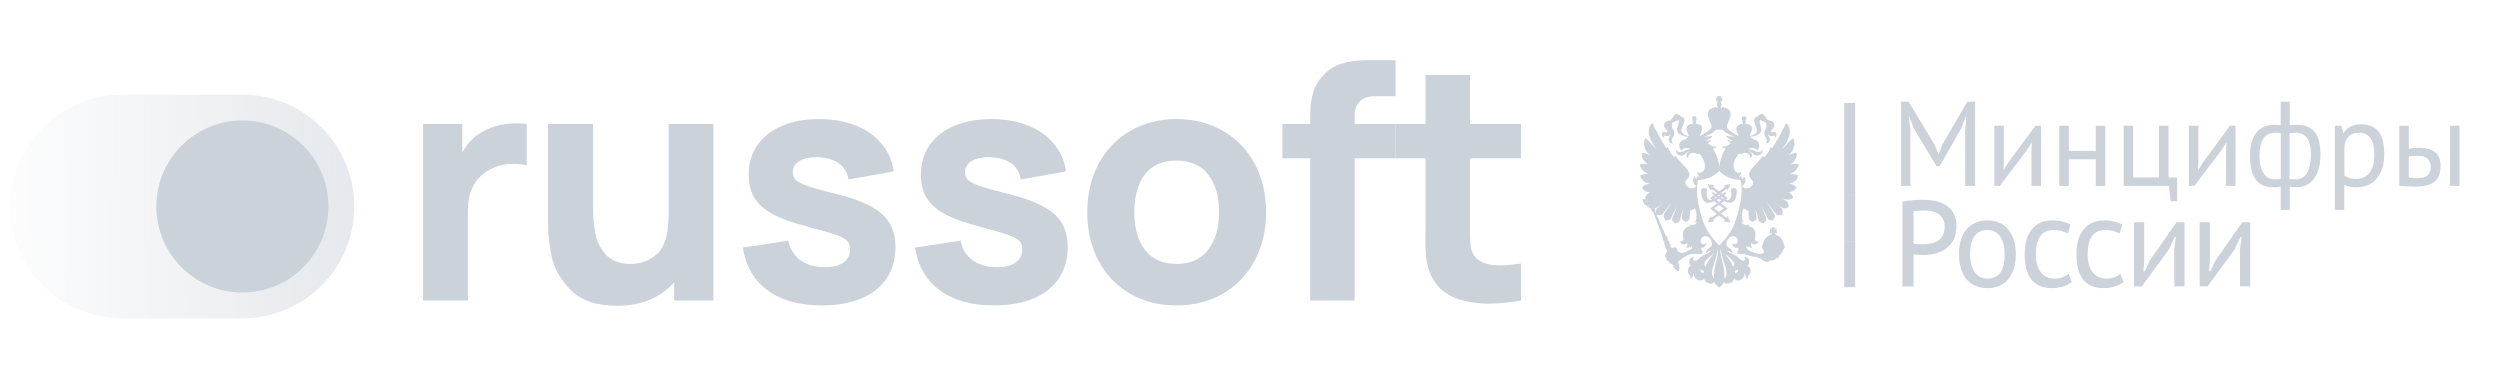 <?xml version="1.0" encoding="UTF-8"?> <svg xmlns="http://www.w3.org/2000/svg" width="247" height="38" viewBox="0 0 247 38" fill="none"> <path d="M41.801 12.249H45.677V15.059C46.161 14.187 46.786 13.53 47.55 13.089C48.53 12.486 49.693 12.184 51.039 12.184C51.405 12.184 51.739 12.206 52.04 12.249V16.351C51.706 16.243 51.292 16.189 50.797 16.189C49.978 16.189 49.252 16.34 48.616 16.642C47.841 16.997 47.249 17.524 46.84 18.224C46.431 18.924 46.226 19.775 46.226 20.776V29.691H41.801V12.249Z" fill="#CCD2DA"></path> <path d="M60.959 30.208C58.913 30.208 57.385 29.686 56.372 28.642C55.371 27.597 54.747 26.494 54.499 25.331C54.262 24.168 54.144 23.07 54.144 22.036V12.249H58.601V20.486C58.601 21.369 58.666 22.198 58.795 22.973C58.924 23.748 59.263 24.459 59.812 25.105C60.372 25.751 61.218 26.074 62.348 26.074C63.36 26.074 64.232 25.729 64.964 25.04C65.697 24.34 66.063 23.027 66.063 21.099V12.249H70.488V29.691H66.612V27.899C65.955 28.631 65.153 29.201 64.205 29.61C63.258 30.009 62.176 30.208 60.959 30.208Z" fill="#CCD2DA"></path> <path d="M81.17 30.176C78.974 30.176 77.197 29.68 75.841 28.69C74.495 27.699 73.676 26.289 73.386 24.458L77.876 23.78C78.058 24.609 78.462 25.255 79.087 25.718C79.722 26.17 80.524 26.396 81.493 26.396C82.279 26.396 82.887 26.246 83.318 25.944C83.76 25.632 83.98 25.201 83.98 24.652C83.98 24.286 83.889 24.006 83.706 23.812C83.533 23.608 83.167 23.409 82.608 23.215C82.058 23.021 81.116 22.746 79.781 22.391C78.338 22.025 77.197 21.616 76.357 21.164C75.517 20.712 74.909 20.173 74.532 19.549C74.156 18.924 73.967 18.16 73.967 17.255C73.967 16.146 74.252 15.177 74.823 14.348C75.394 13.519 76.201 12.884 77.246 12.443C78.29 11.99 79.512 11.764 80.912 11.764C82.268 11.764 83.474 11.974 84.529 12.394C85.595 12.814 86.451 13.417 87.097 14.203C87.754 14.978 88.158 15.888 88.309 16.932L83.819 17.74C83.743 17.094 83.463 16.582 82.979 16.206C82.494 15.829 81.838 15.608 81.009 15.543L80.669 15.527C79.959 15.527 79.388 15.662 78.957 15.931C78.538 16.2 78.328 16.566 78.328 17.029C78.328 17.341 78.435 17.6 78.651 17.805C78.866 17.998 79.286 18.203 79.91 18.418C80.535 18.623 81.558 18.903 82.979 19.258C84.314 19.602 85.38 20.006 86.177 20.469C86.974 20.922 87.555 21.465 87.921 22.1C88.287 22.736 88.47 23.511 88.47 24.426C88.47 25.61 88.179 26.639 87.598 27.511C87.016 28.372 86.177 29.034 85.079 29.497C83.98 29.95 82.677 30.176 81.17 30.176Z" fill="#CCD2DA"></path> <path d="M98.189 30.176C95.992 30.176 94.216 29.68 92.859 28.69C91.513 27.699 90.695 26.289 90.404 24.458L94.894 23.78C95.077 24.609 95.481 25.255 96.105 25.718C96.741 26.17 97.543 26.396 98.512 26.396C99.298 26.396 99.906 26.246 100.337 25.944C100.778 25.632 100.999 25.201 100.999 24.652C100.999 24.286 100.907 24.006 100.724 23.812C100.552 23.608 100.186 23.409 99.626 23.215C99.077 23.021 98.135 22.746 96.8 22.391C95.357 22.025 94.216 21.616 93.376 21.164C92.536 20.712 91.928 20.173 91.551 19.549C91.174 18.924 90.986 18.16 90.986 17.255C90.986 16.146 91.271 15.177 91.842 14.348C92.412 13.519 93.22 12.884 94.264 12.443C95.309 11.99 96.531 11.764 97.93 11.764C99.287 11.764 100.493 11.974 101.548 12.394C102.614 12.814 103.47 13.417 104.116 14.203C104.773 14.978 105.176 15.888 105.327 16.932L100.837 17.74C100.762 17.094 100.482 16.582 99.998 16.206C99.513 15.829 98.856 15.608 98.027 15.543L97.688 15.527C96.977 15.527 96.407 15.662 95.976 15.931C95.556 16.2 95.346 16.566 95.346 17.029C95.346 17.341 95.454 17.6 95.669 17.805C95.885 17.998 96.305 18.203 96.929 18.418C97.553 18.623 98.576 18.903 99.998 19.258C101.333 19.602 102.399 20.006 103.195 20.469C103.992 20.922 104.574 21.465 104.94 22.1C105.306 22.736 105.489 23.511 105.489 24.426C105.489 25.61 105.198 26.639 104.617 27.511C104.035 28.372 103.195 29.034 102.097 29.497C100.999 29.95 99.696 30.176 98.189 30.176Z" fill="#CCD2DA"></path> <path d="M116.241 30.176C114.507 30.176 112.973 29.788 111.638 29.013C110.303 28.227 109.264 27.139 108.521 25.75C107.789 24.351 107.423 22.757 107.423 20.97C107.423 19.172 107.794 17.578 108.537 16.189C109.291 14.79 110.335 13.702 111.67 12.927C113.016 12.152 114.54 11.764 116.241 11.764C117.974 11.764 119.509 12.157 120.844 12.943C122.189 13.718 123.234 14.806 123.977 16.206C124.72 17.605 125.091 19.193 125.091 20.97C125.091 22.757 124.714 24.351 123.961 25.75C123.218 27.139 122.173 28.227 120.827 29.013C119.492 29.788 117.963 30.176 116.241 30.176ZM112.074 20.97C112.074 22.563 112.429 23.812 113.14 24.717C113.861 25.621 114.895 26.073 116.241 26.073C117.608 26.073 118.647 25.61 119.358 24.684C120.079 23.759 120.44 22.52 120.44 20.97C120.44 19.387 120.079 18.144 119.358 17.239C118.636 16.324 117.597 15.866 116.241 15.866C114.852 15.866 113.807 16.324 113.108 17.239C112.419 18.144 112.074 19.387 112.074 20.97Z" fill="#CCD2DA"></path> <path d="M126.705 12.249H129.45C129.45 11.517 129.461 10.93 129.483 10.489C129.515 10.036 129.617 9.541 129.789 9.003C129.962 8.464 130.236 7.985 130.613 7.565C131.205 6.908 131.862 6.478 132.583 6.273C133.316 6.058 134.112 5.95 134.974 5.95H135.717H137.881V9.503H135.878C135.21 9.503 134.704 9.67 134.36 10.004C134.015 10.338 133.843 10.763 133.843 11.28V12.249H137.881V15.64H133.843V29.691H129.45V15.64H126.705V12.249Z" fill="#CCD2DA"></path> <path d="M150.276 29.691C149.156 29.896 148.112 29.998 147.143 29.998C145.829 29.998 144.688 29.804 143.719 29.417C142.75 29.018 142.028 28.388 141.555 27.527C141.264 26.989 141.07 26.44 140.973 25.88C140.876 25.32 140.828 24.658 140.828 23.893L140.844 22.294V15.64H137.872V12.249H140.844V7.404H145.237V12.249H150.276V15.64H145.237V22.036V22.956C145.237 23.516 145.258 23.969 145.301 24.313C145.345 24.658 145.441 24.943 145.592 25.169C146.034 25.869 146.906 26.219 148.209 26.219C148.704 26.219 149.393 26.16 150.276 26.041V29.691Z" fill="#CCD2DA"></path> <path d="M23.95 9.35H12.05C5.947 9.35 1 14.297 1 20.4C1 26.503 5.947 31.451 12.05 31.451H23.95C30.053 31.451 35.001 26.503 35.001 20.4C35.001 14.297 30.053 9.35 23.95 9.35Z" fill="url(#paint0_linear_385_89)" fill-opacity="0.5"></path> <path d="M23.949 28.901C28.644 28.901 32.45 25.095 32.45 20.401C32.45 15.706 28.644 11.9 23.949 11.9C19.255 11.9 15.449 15.706 15.449 20.401C15.449 25.095 19.255 28.901 23.949 28.901Z" fill="#CCD2DA"></path> <path d="M183.29 10.173H182.219V14.723H183.29V10.173Z" fill="#CCD2DA"></path> <path d="M183.29 14.723H182.219V19.273H183.29V14.723Z" fill="#CCD2DA"></path> <path d="M183.29 19.273H182.219V23.823H183.29V19.273Z" fill="#CCD2DA"></path> <path d="M183.29 23.823H182.219V28.373H183.29V23.823Z" fill="#CCD2DA"></path> <path d="M171.579 18.697C171.575 18.693 171.478 18.583 171.312 18.583C171.224 18.583 171.133 18.614 171.043 18.671C171.027 18.68 171.017 18.7 171.021 18.72C171.021 18.724 171.087 19.218 171.037 19.43C170.999 19.589 170.876 19.776 170.654 19.776C170.605 19.776 170.557 19.768 170.505 19.752H170.503L170.672 19.626C170.684 19.617 170.692 19.602 170.692 19.584C170.692 19.567 170.684 19.554 170.672 19.543L170.337 19.289C170.443 19.201 170.509 19.139 170.517 19.13C170.527 19.121 170.533 19.108 170.533 19.095C170.533 19.081 170.529 19.068 170.519 19.057L170.459 18.991C170.451 18.982 170.439 18.975 170.427 18.975C170.417 18.975 170.407 18.98 170.399 18.986C170.395 18.989 170.306 19.064 170.172 19.165L170.038 19.064L170.563 18.666L170.603 18.781C170.61 18.799 170.626 18.812 170.644 18.812C170.644 18.812 170.644 18.812 170.646 18.812C170.662 18.812 170.678 18.801 170.686 18.786L170.937 18.278C170.945 18.261 170.943 18.241 170.935 18.225C170.927 18.212 170.913 18.203 170.896 18.203C170.894 18.203 170.892 18.203 170.89 18.203L170.373 18.289C170.355 18.291 170.341 18.305 170.335 18.325C170.331 18.342 170.335 18.362 170.349 18.375L170.433 18.457L169.835 18.909L169.239 18.457L169.323 18.375C169.335 18.362 169.341 18.342 169.335 18.325C169.331 18.305 169.317 18.291 169.299 18.289L168.781 18.203C168.779 18.203 168.777 18.203 168.775 18.203C168.759 18.203 168.745 18.21 168.737 18.225C168.727 18.241 168.727 18.261 168.735 18.278L168.984 18.786C168.992 18.801 169.008 18.812 169.024 18.812C169.026 18.812 169.026 18.812 169.026 18.812C169.044 18.812 169.058 18.799 169.066 18.781L169.108 18.666L169.634 19.064L169.5 19.165C169.365 19.064 169.277 18.989 169.275 18.986C169.267 18.98 169.257 18.975 169.247 18.975C169.235 18.975 169.223 18.98 169.215 18.991L169.154 19.057C169.146 19.066 169.14 19.079 169.14 19.095C169.14 19.108 169.146 19.121 169.157 19.13C169.167 19.139 169.233 19.201 169.339 19.289L169.004 19.543C168.992 19.551 168.984 19.567 168.984 19.584C168.984 19.602 168.992 19.615 169.004 19.626L169.173 19.752C169.173 19.752 169.173 19.752 169.171 19.752C169.118 19.768 169.07 19.776 169.022 19.776C168.799 19.776 168.675 19.589 168.637 19.43C168.587 19.218 168.653 18.724 168.653 18.72C168.655 18.7 168.647 18.68 168.631 18.671C168.538 18.614 168.448 18.583 168.362 18.583C168.193 18.583 168.097 18.691 168.093 18.697C168.085 18.704 168.081 18.717 168.081 18.726C168.079 18.757 168.027 19.47 168.328 19.832C168.438 19.964 168.585 20.032 168.759 20.032C168.789 20.032 168.823 20.032 168.855 20.026C169.026 20.004 169.193 19.953 169.355 19.891L169.634 20.099L169.018 20.558C169.006 20.569 168.998 20.582 168.998 20.599C168.998 20.615 169.004 20.63 169.018 20.641L169.636 21.111L169.108 21.513L169.068 21.4C169.062 21.383 169.046 21.372 169.028 21.369C169.028 21.369 169.028 21.369 169.026 21.369C169.01 21.369 168.994 21.381 168.986 21.396L168.737 21.904C168.729 21.919 168.731 21.941 168.739 21.954C168.747 21.968 168.761 21.976 168.777 21.976C168.779 21.976 168.781 21.976 168.783 21.976L169.301 21.892C169.319 21.89 169.333 21.875 169.337 21.857C169.343 21.837 169.337 21.817 169.325 21.804L169.239 21.72L169.837 21.266L170.435 21.72L170.349 21.804C170.335 21.817 170.331 21.837 170.335 21.857C170.339 21.875 170.355 21.888 170.373 21.892L170.89 21.976C170.892 21.976 170.894 21.976 170.896 21.976C170.911 21.976 170.925 21.97 170.935 21.954C170.945 21.939 170.945 21.919 170.937 21.904L170.686 21.396C170.678 21.381 170.664 21.369 170.646 21.369H170.644C170.624 21.369 170.61 21.383 170.603 21.4L170.563 21.513L170.036 21.111L170.654 20.641C170.666 20.633 170.674 20.617 170.674 20.599C170.674 20.582 170.666 20.569 170.654 20.558L170.038 20.099L170.316 19.891C170.477 19.955 170.644 20.004 170.814 20.026C170.848 20.03 170.88 20.032 170.911 20.032C171.087 20.032 171.232 19.964 171.342 19.832C171.643 19.47 171.591 18.757 171.589 18.726C171.589 18.717 171.585 18.706 171.579 18.697ZM169.833 19.223L169.965 19.322C169.923 19.351 169.879 19.381 169.833 19.412C169.787 19.381 169.743 19.353 169.7 19.322L169.833 19.223ZM169.351 19.587L169.534 19.448C169.57 19.472 169.606 19.498 169.646 19.527C169.574 19.569 169.502 19.609 169.429 19.646L169.351 19.587ZM170.304 20.599L169.833 20.957L169.363 20.599L169.833 20.249L170.304 20.599ZM169.833 19.946L169.606 19.776C169.686 19.735 169.761 19.693 169.833 19.648C169.905 19.693 169.981 19.735 170.062 19.776L169.833 19.946ZM170.238 19.646C170.166 19.611 170.092 19.571 170.019 19.527C170.06 19.501 170.096 19.474 170.132 19.448L170.316 19.587L170.238 19.646Z" fill="#CCD2DA"></path> <path d="M171.738 19.116C171.757 19.076 171.765 19.002 171.765 19.002L171.738 18.993V19.116Z" fill="#CCD2DA"></path> <path d="M177.667 17.349C177.474 17.221 177.155 17.177 176.83 17.21C177.338 17.015 177.685 16.601 177.703 16.23C177.438 16.146 177.163 16.19 176.924 16.25C177.171 16.047 177.577 15.676 177.526 15.131C177.288 15.067 176.85 15.25 176.668 15.341C177.254 14.979 177.464 14.123 177.153 13.637C176.969 13.756 176.132 14.696 175.995 14.805C176.429 14.26 176.631 13.869 176.748 13.503C176.886 13.103 176.896 12.406 176.447 12.172C176.234 12.706 175.492 14.076 175.078 14.646C175.032 14.602 174.996 14.542 174.938 14.531C174.839 14.877 174.546 15.338 174.279 15.559C174.265 15.53 174.239 15.451 174.193 15.365C173.91 15.831 173.176 16.468 172.939 16.861C172.754 17.152 172.754 17.415 173.011 17.686C173.115 17.801 173.312 18.002 173.142 18.284C172.909 18.657 172.441 18.701 172.188 18.481C172.188 18.414 172.186 18.35 172.184 18.291C172.483 18.163 172.554 17.715 172.333 17.437C172.285 17.538 172.204 17.613 172.108 17.651C172.082 17.534 172.06 17.479 172.058 17.472L172.046 17.446H172.02C172.018 17.446 171.919 17.439 171.773 17.421C171.939 17.362 172.046 17.192 172.022 16.965C171.765 17.207 171.508 16.976 171.45 16.912C171.289 16.704 171.243 16.471 171.307 16.113C171.361 15.802 171.654 15.308 171.847 15.149C171.875 15.178 171.919 15.237 172.014 15.228C172.068 15.208 172.158 15.158 172.226 15.129C172.421 15.065 172.61 15.114 172.73 15.2C172.951 15.347 172.931 15.511 172.925 15.63C173.26 15.422 173.144 15.076 172.704 14.948C173.005 14.948 173.252 15.25 173.316 15.288C173.483 15.422 173.721 15.392 173.86 15.319C174.127 15.18 174.181 14.833 174.109 14.763C174.083 14.886 173.996 14.996 173.842 15.016C173.613 15.045 173.392 14.937 173.218 14.851C173.069 14.783 172.83 14.732 172.668 14.743C172.969 14.56 173.436 14.579 173.603 14.862C173.703 14.774 173.766 14.694 173.794 14.511C173.88 14.017 173.529 13.763 173.154 13.763C173.164 13.644 173.087 13.584 172.987 13.624C172.987 13.573 172.975 13.534 172.949 13.514C172.957 13.514 172.969 13.509 172.977 13.509C173.354 13.481 173.711 13.353 173.904 13.13C174.241 12.733 173.703 12.229 173.896 11.839C174.081 11.927 174.217 12.042 174.472 12.082C174.498 12.141 174.522 12.26 174.53 12.324C174.613 12.766 174.217 12.839 174.32 13.309C174.364 13.523 174.51 13.595 174.558 13.849C174.558 13.849 174.576 14.026 174.436 14.18C174.761 14.189 174.932 13.886 174.831 13.606C174.787 13.492 174.675 13.383 174.675 13.249C174.841 13.492 174.99 13.483 175.247 13.392C175.363 13.353 175.373 13.531 175.301 13.675C175.477 13.56 175.522 13.373 175.522 13.289C175.522 13.09 175.381 12.997 175.247 13.037C175.17 13.046 175.018 13.161 175.008 12.997C174.976 12.715 175.381 12.726 175.299 12.271C175.255 12.044 175.024 11.918 174.665 11.87C174.629 11.83 174.538 11.735 174.49 11.656C174.293 11.296 174.089 11.201 173.966 11.274C173.822 11.354 173.748 11.422 173.629 11.493C173.535 11.548 173.434 11.576 173.372 11.656C173.216 11.87 173.364 12.201 173.445 12.404C173.499 12.523 173.629 12.794 173.571 12.997C173.507 13.24 173.144 13.392 172.923 13.443C172.909 13.443 172.899 13.448 172.885 13.448V13.353C172.949 13.229 173.003 13.081 173.047 12.947C173.196 12.51 172.975 12.333 172.648 12.249C172.606 12.221 172.562 12.21 172.507 12.229H172.497L172.489 12.302L172.445 12.287L172.455 12.199H172.435C172.473 12.17 172.489 12.119 172.489 12.071C172.489 12.018 172.471 11.976 172.453 11.947H172.497L172.479 11.927C172.471 11.907 172.453 11.887 172.425 11.857C172.417 11.848 172.407 11.828 172.407 11.817C172.415 11.826 172.425 11.837 172.443 11.846C172.461 11.866 172.487 11.885 172.497 11.905L172.523 11.925V11.526L172.497 11.55C172.489 11.559 172.461 11.579 172.443 11.601C172.425 11.62 172.417 11.62 172.407 11.629C172.407 11.62 172.415 11.61 172.425 11.59C172.453 11.57 172.471 11.541 172.479 11.526L172.497 11.495H172.128L172.146 11.526C172.164 11.539 172.186 11.57 172.204 11.59C172.212 11.61 172.222 11.62 172.23 11.629C172.22 11.62 172.204 11.62 172.194 11.601C172.162 11.581 172.146 11.561 172.128 11.55L172.114 11.526V11.932L172.132 11.912C172.15 11.892 172.168 11.872 172.198 11.852C172.208 11.843 172.224 11.832 172.234 11.823C172.224 11.832 172.216 11.852 172.208 11.863C172.19 11.894 172.166 11.912 172.15 11.934L172.132 11.954H172.19C172.158 11.982 172.15 12.024 172.15 12.077C172.15 12.126 172.168 12.177 172.198 12.205H172.19L172.198 12.293L172.15 12.309L172.14 12.236H172.132C172.078 12.216 172.034 12.227 171.998 12.256C171.664 12.34 171.444 12.519 171.592 12.953C171.638 13.088 171.693 13.236 171.759 13.359V13.423C171.426 13.304 170.826 12.902 170.665 12.66C170.647 12.636 170.633 12.616 170.625 12.6H170.623L170.629 12.338C170.745 12.124 170.85 11.861 170.93 11.62C171.141 10.992 170.83 10.729 170.336 10.621C170.286 10.581 170.224 10.561 170.141 10.592L170.123 10.692L170.019 10.683L170.027 10.555C170.013 10.559 169.995 10.559 169.977 10.559C170.047 10.52 170.097 10.425 170.097 10.328C170.097 10.257 170.065 10.173 170.011 10.133H170.097C170.047 10.085 169.967 9.981 169.951 9.91C170.013 9.93 170.107 10.023 170.151 10.074V9.56C170.107 9.599 170.013 9.699 169.951 9.707C169.967 9.65 170.047 9.551 170.097 9.5H169.63C169.666 9.551 169.756 9.65 169.764 9.707C169.71 9.699 169.619 9.599 169.569 9.56V10.074C169.619 10.023 169.708 9.93 169.764 9.91C169.756 9.979 169.666 10.083 169.63 10.133H169.71C169.656 10.173 169.63 10.257 169.63 10.328C169.63 10.425 169.674 10.522 169.746 10.559C169.728 10.559 169.71 10.559 169.682 10.55L169.692 10.678L169.587 10.687L169.577 10.588C169.497 10.559 169.435 10.579 169.381 10.617C168.891 10.727 168.58 10.987 168.791 11.616C168.863 11.857 168.967 12.121 169.092 12.333V12.605C169.084 12.614 169.074 12.633 169.056 12.653C168.899 12.896 168.295 13.297 167.962 13.417V13.353C168.028 13.229 168.084 13.081 168.128 12.947C168.277 12.51 168.056 12.333 167.723 12.249C167.685 12.221 167.643 12.21 167.589 12.229H167.581L167.57 12.302L167.526 12.287L167.534 12.199H167.526C167.552 12.17 167.57 12.119 167.57 12.071C167.57 12.018 167.562 11.976 167.534 11.947H167.589L167.57 11.927C167.552 11.907 167.534 11.887 167.516 11.857C167.508 11.848 167.494 11.828 167.484 11.817C167.494 11.826 167.516 11.837 167.524 11.846C167.55 11.866 167.568 11.885 167.589 11.905L167.607 11.925V11.526L167.589 11.55C167.57 11.559 167.552 11.579 167.524 11.601C167.516 11.62 167.494 11.62 167.484 11.629C167.494 11.62 167.506 11.61 167.516 11.59C167.534 11.57 167.552 11.541 167.57 11.526L167.589 11.495H167.219L167.237 11.526C167.245 11.539 167.269 11.57 167.288 11.59C167.306 11.61 167.314 11.62 167.314 11.629C167.308 11.618 167.298 11.618 167.281 11.598C167.259 11.579 167.231 11.559 167.223 11.548L167.195 11.523V11.93L167.223 11.91C167.231 11.89 167.259 11.87 167.281 11.85C167.3 11.841 167.308 11.83 167.316 11.821C167.316 11.83 167.308 11.85 167.29 11.861C167.271 11.892 167.247 11.91 167.239 11.932L167.221 11.951H167.269C167.247 11.98 167.227 12.022 167.227 12.075C167.227 12.124 167.245 12.174 167.288 12.203H167.269L167.279 12.291L167.229 12.307L167.221 12.234H167.211C167.157 12.214 167.113 12.225 167.077 12.254C166.744 12.338 166.523 12.516 166.671 12.951C166.718 13.086 166.772 13.233 166.838 13.357V13.452C166.824 13.452 166.812 13.448 166.802 13.448C166.581 13.397 166.212 13.245 166.15 13.002C166.091 12.799 166.222 12.527 166.276 12.408C166.362 12.205 166.507 11.874 166.354 11.66C166.286 11.581 166.188 11.552 166.091 11.497C165.975 11.429 165.903 11.358 165.754 11.278C165.636 11.206 165.435 11.298 165.231 11.66C165.186 11.74 165.092 11.832 165.054 11.874C164.699 11.923 164.47 12.046 164.42 12.276C164.337 12.73 164.743 12.722 164.717 13.002C164.707 13.165 164.55 13.05 164.478 13.042C164.337 13.002 164.199 13.095 164.199 13.293C164.199 13.377 164.249 13.565 164.42 13.679C164.347 13.536 164.356 13.357 164.478 13.397C164.735 13.487 164.877 13.496 165.046 13.253C165.046 13.386 164.937 13.496 164.889 13.611C164.789 13.893 164.956 14.193 165.285 14.184C165.136 14.03 165.166 13.854 165.166 13.854C165.212 13.6 165.357 13.527 165.405 13.313C165.505 12.843 165.108 12.77 165.194 12.329C165.202 12.265 165.22 12.146 165.249 12.086C165.505 12.046 165.646 11.934 165.825 11.843C166.009 12.234 165.477 12.737 165.816 13.134C166.011 13.357 166.37 13.485 166.744 13.514C166.752 13.514 166.764 13.518 166.774 13.52C166.748 13.54 166.734 13.578 166.734 13.629C166.635 13.589 166.559 13.648 166.573 13.768C166.186 13.768 165.845 14.021 165.929 14.515C165.955 14.699 166.019 14.778 166.124 14.866C166.286 14.584 166.754 14.564 167.059 14.747C166.892 14.736 166.653 14.787 166.507 14.855C166.334 14.939 166.116 15.05 165.887 15.021C165.728 15.001 165.648 14.893 165.616 14.767C165.544 14.838 165.598 15.182 165.867 15.323C166.001 15.396 166.24 15.427 166.407 15.292C166.471 15.252 166.718 14.952 167.021 14.952C166.583 15.08 166.461 15.427 166.804 15.634C166.79 15.515 166.774 15.352 166.993 15.204C167.115 15.12 167.308 15.069 167.498 15.133C167.564 15.162 167.655 15.213 167.709 15.233C167.803 15.242 167.847 15.182 167.876 15.153C168.07 15.312 168.353 15.806 168.415 16.117C168.484 16.475 168.433 16.707 168.271 16.916C168.217 16.98 167.956 17.212 167.701 16.969C167.677 17.197 167.783 17.364 167.95 17.426C167.801 17.444 167.701 17.45 167.699 17.45H167.673L167.663 17.477C167.661 17.481 167.639 17.538 167.611 17.653C167.518 17.613 167.438 17.541 167.39 17.439C167.169 17.717 167.237 18.163 167.534 18.291C167.532 18.353 167.53 18.417 167.53 18.485C167.275 18.701 166.814 18.655 166.585 18.284C166.409 18.002 166.611 17.799 166.712 17.686C166.968 17.415 166.968 17.152 166.782 16.861C166.543 16.47 165.81 15.831 165.528 15.365C165.481 15.449 165.455 15.528 165.445 15.559C165.18 15.338 164.883 14.877 164.785 14.531C164.731 14.54 164.691 14.602 164.644 14.646C164.235 14.076 163.489 12.706 163.278 12.172C162.832 12.406 162.84 13.103 162.977 13.503C163.097 13.869 163.3 14.26 163.727 14.805C163.593 14.694 162.756 13.756 162.571 13.637C162.262 14.123 162.473 14.979 163.057 15.341C162.878 15.25 162.437 15.067 162.198 15.131C162.154 15.676 162.553 16.047 162.8 16.25C162.559 16.19 162.284 16.146 162.02 16.23C162.038 16.601 162.389 17.018 162.882 17.21C162.567 17.174 162.248 17.221 162.054 17.349C162.09 17.735 162.487 18.068 162.963 18.147C162.644 18.187 162.361 18.342 162.212 18.553C162.387 18.805 162.644 18.999 163.035 18.99C162.945 19.026 162.84 19.094 162.752 19.187C162.742 19.178 162.724 19.167 162.708 19.167C162.688 19.176 162.682 19.206 162.688 19.226C162.688 19.226 162.688 19.226 162.688 19.242C162.65 19.27 162.63 19.306 162.626 19.341C162.589 19.399 162.551 19.465 162.531 19.524C162.541 19.529 162.549 19.54 162.557 19.544C162.555 19.575 162.563 19.613 162.585 19.65C162.567 19.67 162.559 19.699 162.549 19.73L162.321 19.628C162.309 19.858 162.355 20.045 162.459 20.162C162.541 20.266 162.636 20.25 162.608 20.286L162.856 20.453C162.901 20.557 162.991 20.557 163.053 20.528C163.053 20.528 163.053 20.537 163.053 20.548C163.053 20.656 163.121 20.745 163.21 20.78C163.192 20.87 163.228 20.928 163.34 20.97L164.275 23.463C164.239 23.582 164.275 23.686 164.358 23.726C164.337 23.754 164.321 23.785 164.321 23.845C164.358 23.816 164.412 23.805 164.438 23.889C164.456 23.948 164.358 24.14 164.506 24.27C164.486 24.385 164.542 24.502 164.649 24.553C164.649 24.613 164.699 24.805 164.707 24.873C164.64 24.977 164.486 25.136 164.506 25.31C164.524 25.433 164.568 25.473 164.659 25.504C164.622 25.727 164.735 25.826 164.905 25.837C164.905 26 165.044 26.058 165.134 26.069C165.22 26.14 165.257 26.168 165.355 26.223C165.265 26.34 165.329 26.495 165.493 26.546C165.511 26.614 165.558 26.674 165.65 26.698C165.704 26.797 165.802 26.797 165.861 26.768C165.897 26.749 165.961 26.634 165.905 26.535C165.941 26.486 165.923 26.391 165.897 26.331C165.951 26.223 165.905 26.089 165.831 26.049C165.841 25.989 165.812 25.895 165.794 25.837C165.925 25.747 166.087 25.634 166.146 25.595C166.465 25.343 166.826 25.118 167.235 25.089C167.34 25.078 167.532 25.069 167.641 25.078C167.807 25.098 168.036 25.153 168.171 25.038C168.213 25.01 168.239 24.959 168.231 24.91C168.213 24.796 168.1 24.696 168.064 24.595C168.054 24.564 168.038 24.518 168.02 24.476C168.136 24.498 168.245 24.48 168.311 24.445C168.383 24.416 168.558 24.273 168.55 24.059C168.409 24.132 168.072 24.231 168.036 23.856C168 23.525 168.265 23.242 168.68 23.366C168.963 23.445 169.377 24.107 168.999 24.396C168.815 24.535 168.532 24.668 168.568 25.03C168.688 24.866 168.851 24.787 169.062 24.807C168.753 25.058 168.514 25.089 168.189 25.281C167.906 25.464 167.695 25.767 167.472 25.775C167.302 25.784 167.207 25.561 167.374 25.389C167.207 25.35 166.986 25.493 166.924 25.685C166.844 25.948 166.906 26.135 167.055 26.241C166.854 26.36 166.704 26.592 166.776 26.923C166.844 27.194 167.091 27.194 166.997 27.541C167.135 27.501 167.225 27.397 167.265 27.25C167.283 27.146 167.302 27.038 167.348 26.987C167.328 27.194 167.436 27.501 167.695 27.64C167.87 27.735 168.144 27.772 168.355 27.532C168.441 27.803 168.732 28.037 169.036 28.026C169.174 28.026 169.31 27.96 169.413 27.894C169.485 28.095 169.67 28.3 169.852 28.397C170.041 28.3 170.226 28.095 170.302 27.894C170.402 27.962 170.541 28.026 170.675 28.026C170.966 28.035 171.273 27.803 171.355 27.532C171.566 27.772 171.841 27.735 172.016 27.64C172.273 27.501 172.381 27.194 172.363 26.987C172.411 27.038 172.429 27.146 172.449 27.25C172.485 27.397 172.574 27.501 172.714 27.541C172.62 27.194 172.873 27.194 172.935 26.923C173.007 26.592 172.859 26.358 172.66 26.241C172.804 26.137 172.873 25.95 172.786 25.685C172.724 25.493 172.503 25.35 172.337 25.389C172.503 25.561 172.413 25.784 172.238 25.775C172.018 25.767 171.807 25.462 171.522 25.281C171.199 25.087 170.96 25.058 170.649 24.807C170.86 24.787 171.026 24.866 171.143 25.03C171.179 24.668 170.896 24.535 170.711 24.396C170.338 24.107 170.747 23.445 171.036 23.366C171.446 23.242 171.717 23.525 171.675 23.856C171.63 24.233 171.301 24.134 171.153 24.059C171.153 24.271 171.327 24.414 171.4 24.445C171.484 24.489 171.64 24.513 171.779 24.447C171.775 24.485 171.769 24.524 171.769 24.535C171.741 24.858 171.584 24.886 171.638 25.019C171.715 25.118 172.218 25.098 172.355 25.129C172.594 25.164 172.796 25.261 173.025 25.312C173.282 25.372 173.555 25.372 173.786 25.475C173.934 25.546 174.101 25.678 174.245 25.758C174.466 25.797 174.43 25.897 174.57 25.897C174.697 25.897 174.745 25.778 174.908 25.729C175.02 25.7 175.146 25.749 175.259 25.709C175.341 25.689 175.377 25.597 175.453 25.546C175.544 25.486 175.67 25.486 175.754 25.4C175.799 25.356 175.809 25.272 175.801 25.213L175.803 25.226C175.975 25.094 176.106 24.899 176.178 24.677C176.222 24.668 176.258 24.624 176.258 24.573C176.258 24.564 176.258 24.553 176.258 24.553C176.302 24.513 176.33 24.454 176.33 24.394C176.33 24.319 176.304 24.26 176.258 24.211C176.258 24.211 176.258 24.2 176.258 24.191C176.258 24.151 176.24 24.123 176.222 24.096C176.15 23.666 175.853 23.32 175.469 23.212C175.469 23.2 175.469 23.2 175.469 23.192H175.461C175.461 23.172 175.453 23.161 175.439 23.161C175.385 23.101 175.321 23.009 175.313 22.949C175.375 22.969 175.479 23.077 175.534 23.121V22.552C175.479 22.596 175.377 22.704 175.313 22.724C175.321 22.653 175.419 22.53 175.469 22.481H174.944C174.992 22.53 175.092 22.653 175.1 22.724C175.038 22.704 174.934 22.596 174.881 22.552V23.121C174.936 23.077 175.038 22.969 175.1 22.949C175.092 23.02 174.992 23.143 174.944 23.192L174.962 23.2C174.57 23.3 174.255 23.657 174.183 24.096C174.157 24.121 174.139 24.151 174.139 24.191C174.139 24.2 174.139 24.211 174.139 24.211C174.093 24.26 174.067 24.319 174.067 24.394C174.067 24.451 174.093 24.513 174.139 24.553C174.139 24.553 174.139 24.562 174.139 24.573C174.139 24.637 174.175 24.668 174.219 24.677C174.237 24.732 174.259 24.787 174.283 24.835C174.283 24.831 174.283 24.831 174.289 24.824C174.257 24.988 174.077 25.087 174.037 25.087C173.715 25.138 173.36 24.988 173.037 24.855C172.895 24.796 172.7 24.727 172.606 24.573C172.547 24.46 172.521 24.39 172.552 24.291C172.588 24.339 172.646 24.394 172.728 24.443C172.736 24.394 172.736 24.339 172.754 24.299C172.836 24.434 172.967 24.502 173.123 24.494C173.029 24.405 172.985 24.171 173.029 23.968C173.16 24.211 173.655 24.26 173.746 23.825C173.561 23.92 173.443 23.816 173.408 23.706C173.354 23.531 173.535 23.11 173.372 22.786C173.242 22.543 173.093 22.395 172.748 22.335C172.774 22.289 172.784 22.249 172.792 22.181C172.473 22.309 172.198 22.21 172.068 21.93C172.132 21.958 172.224 21.969 172.315 21.969C172.032 21.715 172.05 20.998 172.252 20.628C172.279 20.608 172.289 20.588 172.315 20.579C172.377 20.718 172.562 20.718 172.656 20.831C172.692 20.791 172.71 20.78 172.746 20.747C172.746 20.747 172.754 21.336 172.79 21.579C172.826 21.85 173.065 21.821 173.188 21.941C173.332 21.766 173.593 21.775 173.553 21.475C173.517 21.175 173.463 20.901 173.455 20.698C173.535 20.881 173.693 21.57 173.756 21.766C173.858 22.057 174.115 21.969 174.259 22.084C174.354 21.881 174.592 21.821 174.498 21.515C174.472 21.435 174.081 20.53 174.023 20.356C174.161 20.579 174.54 21.375 174.657 21.598C174.787 21.83 175.026 21.718 175.197 21.775C175.229 21.607 175.459 21.413 175.291 21.122C175.08 20.736 174.584 20.063 174.558 19.968C174.657 20.072 175.425 21.122 175.486 21.179C175.664 21.351 175.925 21.219 176.08 21.219C176.08 21.027 176.218 20.808 176.017 20.586C175.833 20.391 175.409 20.061 175.319 19.948C175.602 20.162 175.935 20.502 176.134 20.557C176.485 20.656 176.611 20.502 176.742 20.442C176.633 20.091 176.778 19.928 176.035 19.586C176.678 19.838 176.963 19.714 177.191 19.515C177.101 19.264 176.872 19.052 176.686 18.982C177.079 18.99 177.34 18.798 177.51 18.545C177.366 18.333 177.079 18.178 176.75 18.139C177.235 18.066 177.623 17.735 177.667 17.349ZM162.77 19.941C162.762 19.941 162.762 19.95 162.752 19.961C162.698 19.952 162.698 19.882 162.708 19.822C162.734 19.822 162.752 19.813 162.77 19.794L162.778 19.805L162.752 19.824C162.762 19.862 162.762 19.902 162.77 19.941ZM162.947 20.356L162.858 20.299C162.895 20.253 162.929 20.252 162.965 20.279C162.965 20.308 162.965 20.336 162.947 20.356ZM163.212 19.738C163.2 19.738 163.188 19.738 163.175 19.738C163.173 19.736 163.171 19.732 163.169 19.73C163.186 19.725 163.204 19.725 163.218 19.721C163.218 19.725 163.214 19.732 163.212 19.738ZM168.315 26.967C168.094 26.967 167.938 26.815 168.05 26.601C168.108 26.698 168.225 26.742 168.325 26.753C168.315 26.855 168.315 26.883 168.315 26.967ZM171.672 26.601C171.785 26.815 171.628 26.967 171.408 26.967C171.408 26.883 171.408 26.855 171.39 26.753C171.492 26.744 171.612 26.702 171.672 26.601ZM168.307 13.503C168.811 13.383 169.324 13.072 169.555 12.81C169.746 12.823 169.993 12.825 170.179 12.812C170.406 13.077 170.912 13.381 171.418 13.501C171.125 13.501 170.613 13.472 170.549 13.392C170.567 13.595 170.958 13.825 171.215 13.886C171.002 13.915 170.806 13.887 170.639 13.803C170.729 13.946 170.834 14.054 171.004 14.118C170.826 14.361 170.456 14.518 170.091 14.48C170.181 14.599 170.348 14.674 170.492 14.652C170.163 15.228 169.92 15.819 169.862 16.503H169.86V16.506C169.806 15.82 169.563 15.228 169.236 14.652C169.385 14.672 169.547 14.599 169.632 14.48C169.262 14.52 168.907 14.361 168.722 14.118C168.895 14.054 168.997 13.946 169.088 13.803C168.925 13.887 168.722 13.915 168.512 13.886C168.769 13.823 169.164 13.595 169.182 13.392C169.112 13.474 168.6 13.503 168.307 13.503ZM163.689 19.59C163.643 19.613 163.587 19.639 163.545 19.659C163.545 19.655 163.545 19.65 163.545 19.646C163.589 19.626 163.645 19.608 163.689 19.59ZM166.928 22.183C166.938 22.252 166.946 22.291 166.972 22.338C166.625 22.397 166.479 22.545 166.352 22.788C166.176 23.114 166.36 23.536 166.31 23.708C166.274 23.816 166.16 23.922 165.975 23.827C166.065 24.264 166.559 24.213 166.689 23.971C166.734 24.174 166.689 24.407 166.599 24.496C166.754 24.505 166.884 24.436 166.964 24.302C166.982 24.341 166.982 24.396 166.991 24.445C167.077 24.396 167.131 24.341 167.167 24.293C167.181 24.341 167.197 24.456 167.177 24.549C167.111 24.597 167.037 24.643 166.92 24.71C166.736 24.809 166.398 24.952 166.206 24.981C166.047 25.01 165.772 24.91 165.702 24.668C165.638 24.436 165.463 24.361 165.325 24.504C165.289 24.476 165.19 24.454 165.148 24.527C165.148 24.527 165.104 24.416 165.05 24.363C165.086 24.244 165.058 24.101 164.96 24.052C164.952 23.818 164.821 23.818 164.775 23.739C164.749 23.69 164.749 23.628 164.811 23.62C164.785 23.576 164.729 23.567 164.721 23.567C164.739 23.467 164.711 23.344 164.59 23.304L163.523 20.881C163.591 20.802 163.555 20.687 163.479 20.647C163.479 20.647 163.479 20.639 163.479 20.628C163.485 20.608 163.487 20.595 163.489 20.579C163.517 20.575 163.553 20.566 163.583 20.557C163.794 20.502 164.123 20.162 164.408 19.948C164.307 20.063 163.894 20.394 163.709 20.586C163.537 20.773 163.609 20.961 163.637 21.131L163.677 21.226C163.834 21.236 164.069 21.34 164.243 21.181C164.297 21.122 165.068 20.072 165.17 19.97C165.13 20.065 164.644 20.738 164.424 21.124C164.261 21.415 164.5 21.607 164.528 21.777C164.703 21.718 164.941 21.832 165.068 21.601C165.19 21.378 165.564 20.581 165.702 20.358C165.648 20.533 165.253 21.437 165.224 21.517C165.13 21.823 165.369 21.883 165.463 22.086C165.608 21.971 165.867 22.062 165.967 21.768C166.029 21.572 166.188 20.884 166.27 20.701C166.26 20.904 166.206 21.177 166.17 21.477C166.134 21.779 166.39 21.768 166.525 21.943C166.655 21.823 166.894 21.852 166.93 21.581C166.966 21.338 166.974 20.749 166.974 20.749C167.011 20.784 167.029 20.793 167.069 20.833C167.157 20.718 167.344 20.718 167.406 20.581C167.434 20.59 167.442 20.61 167.47 20.63C167.673 21.001 167.689 21.718 167.406 21.971C167.488 21.971 167.591 21.96 167.653 21.932C167.528 22.212 167.249 22.311 166.928 22.183ZM168.923 25.573C168.757 25.824 168.626 26.007 168.518 26.32C168.323 26.3 168.361 26.038 168.423 25.906C168.554 25.643 169.084 25.301 169.351 24.959C169.232 25.177 169.068 25.376 168.923 25.573ZM169.499 26.038C169.391 26.501 169.314 27.185 169.351 27.492C168.977 27.278 169.188 26.453 169.333 26.098C169.533 25.603 169.674 24.999 169.72 24.613C169.836 24.906 169.577 25.725 169.499 26.038ZM170.372 27.492C170.408 27.185 170.336 26.501 170.224 26.038C170.145 25.725 169.888 24.906 170.003 24.613C170.047 24.999 170.187 25.601 170.39 26.098C170.535 26.453 170.745 27.278 170.372 27.492ZM171.299 25.904C171.363 26.038 171.4 26.298 171.205 26.318C171.097 26.005 170.966 25.824 170.806 25.57C170.655 25.376 170.49 25.175 170.372 24.957C170.637 25.301 171.169 25.641 171.299 25.904ZM171.253 22.362C170.765 23.403 169.872 24.251 169.862 24.24C169.852 24.253 168.959 23.403 168.472 22.362C167.984 21.323 167.671 19.688 167.655 18.907C167.637 18.125 167.777 17.792 167.777 17.792C167.777 17.792 168.387 17.755 168.875 17.569C169.288 17.413 169.738 17.013 169.864 16.896C169.991 17.013 170.44 17.41 170.856 17.569C171.341 17.757 171.951 17.792 171.951 17.792C171.951 17.792 172.09 18.128 172.072 18.907C172.052 19.688 171.739 21.323 171.253 22.362Z" fill="#CCD2DA"></path> <path d="M187.957 19.931C188.264 19.858 188.599 19.807 188.962 19.781C189.326 19.752 189.681 19.739 190.034 19.739C190.407 19.739 190.787 19.774 191.17 19.847C191.555 19.92 191.905 20.052 192.22 20.246C192.535 20.441 192.792 20.707 192.995 21.049C193.195 21.391 193.297 21.833 193.297 22.371C193.297 22.879 193.205 23.311 193.022 23.669C192.84 24.026 192.595 24.32 192.292 24.545C191.989 24.77 191.64 24.935 191.248 25.039C190.857 25.143 190.452 25.195 190.034 25.195C189.99 25.195 189.922 25.193 189.831 25.189C189.739 25.184 189.645 25.18 189.547 25.178C189.448 25.174 189.352 25.167 189.262 25.16C189.169 25.151 189.103 25.145 189.059 25.136V28.3H187.961V19.931H187.957ZM190.066 20.8C189.868 20.8 189.677 20.805 189.49 20.811C189.304 20.82 189.159 20.84 189.057 20.871V24.072C189.093 24.088 189.153 24.099 189.237 24.103C189.322 24.108 189.41 24.112 189.5 24.121C189.593 24.13 189.679 24.132 189.763 24.132C189.848 24.132 189.912 24.132 189.956 24.132C190.219 24.132 190.48 24.11 190.737 24.066C190.993 24.022 191.224 23.938 191.435 23.81C191.644 23.682 191.812 23.505 191.941 23.274C192.069 23.044 192.133 22.746 192.133 22.38C192.133 22.062 192.071 21.802 191.947 21.595C191.822 21.389 191.662 21.226 191.463 21.107C191.266 20.988 191.044 20.906 190.799 20.862C190.552 20.822 190.307 20.8 190.066 20.8Z" fill="#CCD2DA"></path> <path d="M193.547 25.136C193.547 24.613 193.609 24.143 193.734 23.728C193.858 23.314 194.04 22.96 194.283 22.672C194.524 22.382 194.819 22.16 195.168 22.007C195.515 21.855 195.913 21.778 196.361 21.778C196.828 21.778 197.24 21.862 197.591 22.032C197.942 22.201 198.235 22.435 198.47 22.738C198.704 23.04 198.877 23.393 198.991 23.801C199.106 24.207 199.162 24.653 199.162 25.136C199.162 25.65 199.098 26.114 198.969 26.524C198.841 26.934 198.659 27.285 198.42 27.574C198.181 27.863 197.888 28.086 197.541 28.239C197.193 28.391 196.8 28.468 196.361 28.468C195.877 28.468 195.46 28.384 195.108 28.214C194.757 28.044 194.466 27.813 194.235 27.515C194.005 27.217 193.832 26.864 193.72 26.458C193.603 26.052 193.547 25.611 193.547 25.136ZM194.645 25.136C194.645 25.434 194.675 25.725 194.737 26.012C194.799 26.299 194.898 26.553 195.036 26.78C195.175 27.007 195.351 27.186 195.568 27.323C195.785 27.46 196.051 27.528 196.371 27.528C197.498 27.528 198.062 26.732 198.062 25.138C198.062 24.825 198.032 24.523 197.97 24.232C197.908 23.942 197.811 23.686 197.677 23.466C197.543 23.245 197.368 23.066 197.151 22.927C196.935 22.791 196.673 22.722 196.371 22.722C195.807 22.722 195.379 22.921 195.086 23.32C194.791 23.715 194.645 24.322 194.645 25.136Z" fill="#CCD2DA"></path> <path d="M204.695 27.863C204.439 28.064 204.139 28.216 203.794 28.316C203.449 28.417 203.088 28.468 202.706 28.468C202.223 28.468 201.811 28.386 201.47 28.225C201.129 28.064 200.854 27.839 200.641 27.55C200.429 27.261 200.276 26.91 200.18 26.5C200.085 26.089 200.037 25.635 200.037 25.136C200.037 24.066 200.274 23.239 200.746 22.654C201.217 22.071 201.898 21.778 202.783 21.778C203.17 21.778 203.507 21.815 203.794 21.893C204.079 21.97 204.336 22.065 204.563 22.177L204.302 23.082C204.105 22.969 203.892 22.881 203.664 22.817C203.435 22.753 203.186 22.72 202.917 22.72C201.731 22.72 201.139 23.525 201.139 25.136C201.139 25.443 201.171 25.738 201.238 26.023C201.303 26.31 201.408 26.564 201.555 26.785C201.701 27.005 201.892 27.186 202.126 27.323C202.363 27.46 202.652 27.528 202.993 27.528C203.298 27.528 203.567 27.482 203.796 27.389C204.025 27.296 204.216 27.186 204.37 27.058L204.695 27.863Z" fill="#CCD2DA"></path> <path d="M209.813 27.863C209.555 28.064 209.256 28.216 208.911 28.316C208.566 28.417 208.205 28.468 207.824 28.468C207.34 28.468 206.929 28.386 206.587 28.225C206.246 28.064 205.971 27.839 205.759 27.55C205.546 27.261 205.393 26.91 205.297 26.5C205.202 26.089 205.154 25.635 205.154 25.136C205.154 24.066 205.391 23.239 205.863 22.654C206.334 22.071 207.015 21.778 207.9 21.778C208.287 21.778 208.624 21.815 208.911 21.893C209.196 21.97 209.453 22.065 209.68 22.177L209.419 23.082C209.223 22.969 209.01 22.881 208.781 22.817C208.552 22.753 208.303 22.72 208.034 22.72C206.848 22.72 206.256 23.525 206.256 25.136C206.256 25.443 206.288 25.738 206.354 26.023C206.421 26.31 206.525 26.564 206.672 26.785C206.816 27.005 207.009 27.186 207.245 27.323C207.482 27.46 207.771 27.528 208.112 27.528C208.418 27.528 208.687 27.482 208.915 27.389C209.144 27.296 209.335 27.186 209.487 27.058L209.813 27.863Z" fill="#CCD2DA"></path> <path d="M214.819 24.676L214.974 23.421H214.854L214.316 24.604L211.614 28.3H210.836V21.958H211.847V25.7L211.771 26.812H211.891L212.397 25.738L215.044 21.958H215.835V28.297H214.824V24.676H214.819Z" fill="#CCD2DA"></path> <path d="M221.312 24.676L221.467 23.421H221.346L220.808 24.604L218.107 28.3H217.328V21.958H218.338V25.7L218.261 26.812H218.382L218.888 25.738L221.535 21.958H222.325V28.297H221.314V24.676H221.312Z" fill="#CCD2DA"></path> <path d="M194.16 12.779L194.278 11.53H194.22L193.773 12.671L191.631 16.429H191.336L189.066 12.66L188.643 11.53H188.585L188.749 12.766V18.366H187.832V10.043H188.561L191.137 14.299L191.525 15.226H191.549L191.914 14.275L194.373 10.043H195.137V18.364H194.16V12.779Z" fill="#CCD2DA"></path> <path d="M200.712 14.847L200.748 14.11H200.712L200.23 14.871L197.583 18.366H197.041V12.422H197.982V16.047L197.946 16.749H197.992L198.452 16.012L201.099 12.422H201.651V18.366H200.709V14.847H200.712Z" fill="#CCD2DA"></path> <path d="M207.061 15.738H204.402V18.366H203.461V12.422H204.402V14.906H207.061V12.422H208.002V18.366H207.061V15.738Z" fill="#CCD2DA"></path> <path d="M215.099 19.876H214.462L214.286 18.366H209.816V12.422H210.758V17.534H213.31V12.422H214.251V17.534H215.099V19.876Z" fill="#CCD2DA"></path> <path d="M219.932 14.847L219.968 14.11H219.932L219.451 14.871L216.804 18.366H216.262V12.422H217.203V16.047L217.167 16.749H217.215L217.675 16.012L220.321 12.422H220.873V18.366H219.932V14.847Z" fill="#CCD2DA"></path> <path d="M225.331 18.412C225.197 18.461 225.058 18.487 224.914 18.496C224.769 18.505 224.637 18.507 224.521 18.507C223.806 18.507 223.258 18.253 222.873 17.746C222.488 17.238 222.297 16.455 222.297 15.392C222.297 14.377 222.508 13.613 222.933 13.097C223.357 12.583 223.969 12.325 224.768 12.325C224.986 12.325 225.175 12.34 225.331 12.373V10.043H226.226V12.384C226.367 12.36 226.493 12.344 226.604 12.336C226.714 12.327 226.819 12.325 226.921 12.325C227.697 12.325 228.282 12.552 228.673 13.009C229.064 13.465 229.261 14.22 229.261 15.273C229.261 15.771 229.209 16.221 229.102 16.621C228.996 17.02 228.842 17.36 228.637 17.638C228.432 17.916 228.183 18.13 227.89 18.28C227.595 18.43 227.256 18.505 226.873 18.505C226.802 18.505 226.698 18.498 226.561 18.487C226.425 18.476 226.313 18.454 226.226 18.421V20.74H225.331V18.412ZM224.755 17.724C224.85 17.724 224.944 17.72 225.038 17.713C225.133 17.704 225.235 17.689 225.343 17.664V13.159C225.249 13.143 225.161 13.13 225.078 13.123C224.996 13.114 224.896 13.112 224.779 13.112C224.294 13.112 223.915 13.296 223.643 13.666C223.373 14.035 223.238 14.611 223.238 15.396C223.238 15.729 223.268 16.038 223.326 16.323C223.385 16.607 223.477 16.857 223.603 17.066C223.728 17.276 223.888 17.439 224.079 17.554C224.27 17.667 224.496 17.724 224.755 17.724ZM226.742 13.11C226.648 13.11 226.564 13.112 226.489 13.117C226.415 13.121 226.323 13.139 226.212 13.17V17.686C226.291 17.702 226.379 17.713 226.477 17.715C226.576 17.72 226.684 17.722 226.8 17.722C227.302 17.722 227.681 17.512 227.936 17.091C228.191 16.672 228.319 16.065 228.319 15.273C228.319 14.6 228.203 14.07 227.972 13.686C227.742 13.304 227.332 13.11 226.742 13.11Z" fill="#CCD2DA"></path> <path d="M230.684 12.422H231.33L231.507 13.134H231.553C231.734 12.856 231.966 12.645 232.253 12.499C232.54 12.353 232.867 12.278 233.235 12.278C234.019 12.278 234.603 12.512 234.987 12.98C235.37 13.448 235.563 14.213 235.563 15.275C235.563 15.774 235.498 16.224 235.368 16.623C235.238 17.022 235.057 17.362 234.82 17.64C234.585 17.918 234.3 18.132 233.967 18.282C233.634 18.432 233.263 18.507 232.855 18.507C232.564 18.507 232.336 18.49 232.167 18.454C231.998 18.419 231.816 18.357 231.619 18.269V20.743H230.678V12.422H230.684ZM233.06 13.11C232.661 13.11 232.344 13.216 232.113 13.426C231.882 13.635 231.719 13.955 231.625 14.383V17.331C231.766 17.442 231.926 17.528 232.107 17.587C232.287 17.647 232.526 17.675 232.825 17.675C233.367 17.675 233.797 17.473 234.114 17.064C234.431 16.656 234.589 16.056 234.589 15.264C234.589 14.939 234.561 14.644 234.507 14.379C234.453 14.114 234.365 13.887 234.242 13.701C234.12 13.516 233.963 13.37 233.772 13.267C233.58 13.163 233.343 13.11 233.06 13.11Z" fill="#CCD2DA"></path> <path d="M237.988 14.692C238.177 14.662 238.358 14.639 238.53 14.626C238.703 14.615 238.867 14.609 239.024 14.609C239.423 14.609 239.759 14.655 240.029 14.745C240.3 14.836 240.517 14.962 240.682 15.12C240.846 15.279 240.962 15.467 241.029 15.685C241.095 15.904 241.129 16.136 241.129 16.38C241.129 17.102 240.93 17.625 240.535 17.949C240.14 18.274 239.497 18.437 238.612 18.437C238.111 18.437 237.589 18.413 237.047 18.366V12.422H237.988V14.692ZM237.988 17.534C238.277 17.583 238.556 17.605 238.823 17.605C239.317 17.605 239.662 17.508 239.859 17.314C240.055 17.12 240.154 16.844 240.154 16.488C240.154 16.171 240.057 15.91 239.865 15.703C239.672 15.498 239.337 15.394 238.859 15.394C238.725 15.394 238.58 15.399 238.424 15.405C238.267 15.414 238.123 15.436 237.988 15.476V17.534ZM242.058 12.422H243V18.366H242.058V12.422Z" fill="#CCD2DA"></path> <defs> <linearGradient id="paint0_linear_385_89" x1="35.001" y1="20.4" x2="-2.825" y2="20.308" gradientUnits="userSpaceOnUse"> <stop stop-color="#CCD2DA"></stop> <stop offset="1" stop-color="#CCD2DA" stop-opacity="0"></stop> </linearGradient> </defs> </svg> 